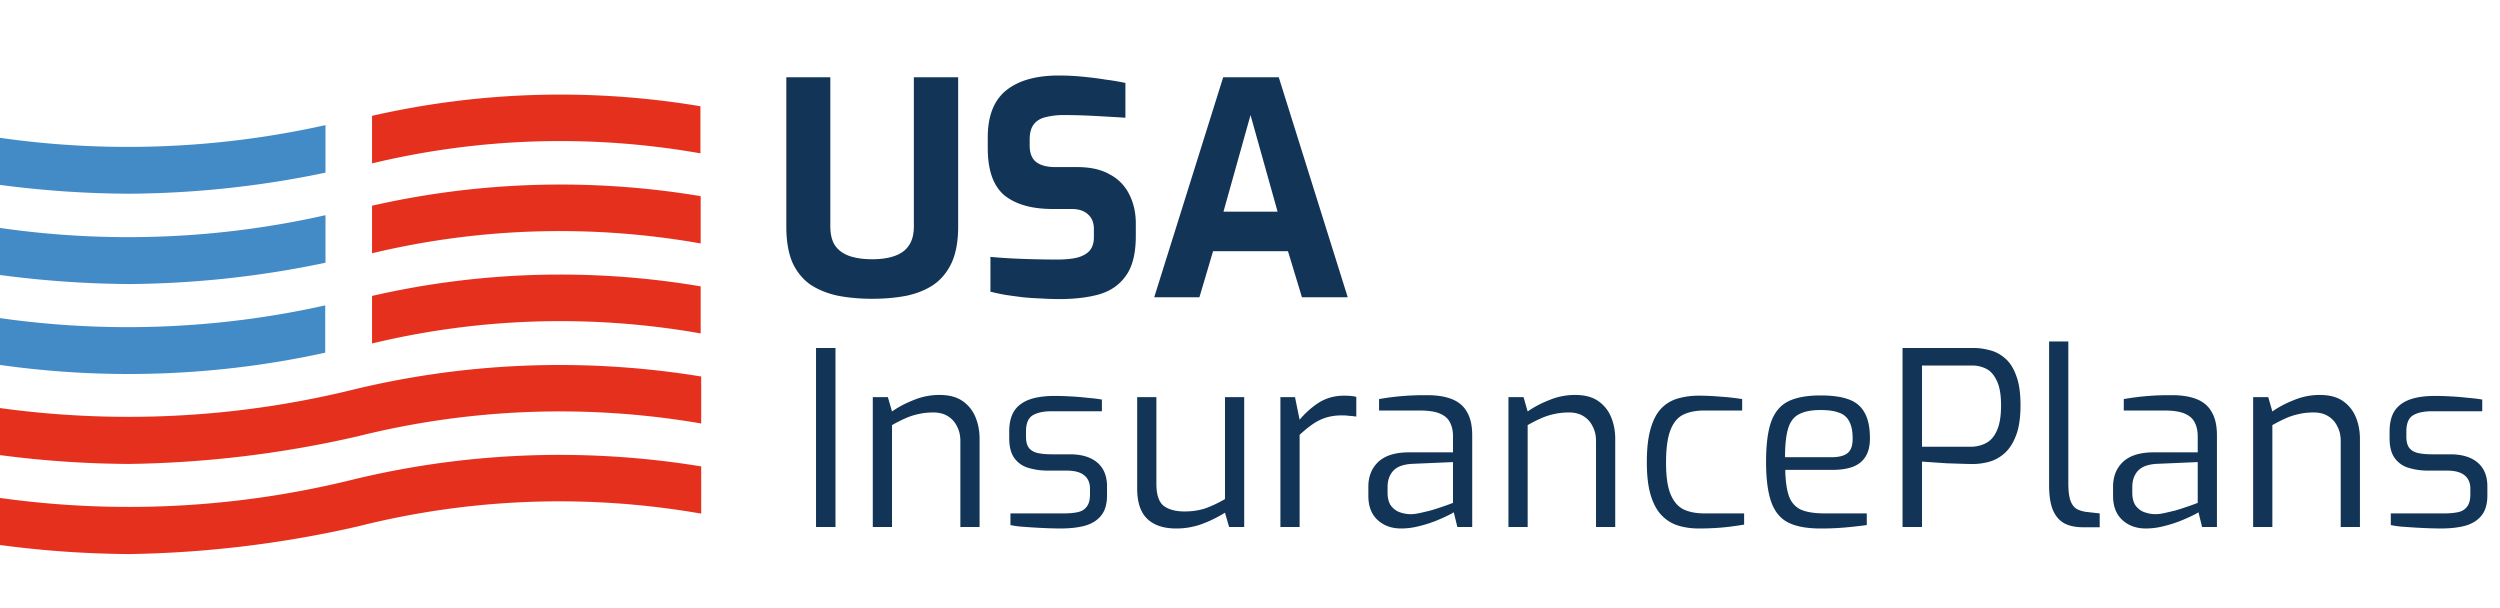 <svg width="185" height="45" fill="none" xmlns="http://www.w3.org/2000/svg"><path d="M64.546 22.11c-.895 0-1.73-.073-2.508-.22-.777-.161-1.46-.433-2.046-.814-.572-.396-1.02-.939-1.342-1.628-.308-.704-.462-1.599-.462-2.684V5.72h3.256v11.022c0 .601.117 1.078.352 1.43.25.352.601.609 1.056.77.47.161 1.034.242 1.694.242.645 0 1.195-.08 1.65-.242.47-.161.821-.418 1.056-.77.25-.352.374-.829.374-1.43V5.72h3.278v11.044c0 1.085-.161 1.98-.484 2.684-.323.69-.77 1.232-1.342 1.628-.572.381-1.247.653-2.024.814-.763.147-1.599.22-2.508.22zm13.85.022c-.425 0-.865-.015-1.32-.044-.44-.015-.895-.044-1.364-.088a96.901 96.901 0 01-1.298-.176c-.41-.073-.785-.154-1.122-.242v-2.574c.44.044.939.08 1.496.11s1.137.051 1.738.066c.601.015 1.173.022 1.716.022.557 0 1.034-.044 1.43-.132.41-.103.726-.271.946-.506.22-.25.33-.587.33-1.012v-.594c0-.484-.147-.85-.44-1.1-.279-.264-.682-.396-1.21-.396h-1.386c-1.555 0-2.75-.337-3.586-1.012-.821-.69-1.232-1.855-1.232-3.498v-.792c0-1.584.455-2.743 1.364-3.476.91-.733 2.207-1.1 3.894-1.1.601 0 1.195.03 1.782.088.601.059 1.173.132 1.716.22a16.73 16.73 0 011.43.242v2.574c-.675-.044-1.43-.088-2.266-.132a42.959 42.959 0 00-2.288-.066 5.34 5.34 0 00-1.342.154c-.381.088-.675.264-.88.528-.205.264-.308.638-.308 1.122v.44c0 .572.161.983.484 1.232.323.25.8.374 1.43.374h1.606c.983 0 1.79.183 2.42.55a3.304 3.304 0 011.43 1.474c.323.63.484 1.35.484 2.156v.924c0 1.276-.242 2.251-.726 2.926-.47.675-1.13 1.137-1.98 1.386-.836.235-1.819.352-2.948.352zM85.411 22l5.104-16.28h4.114L99.733 22h-3.388l-1.034-3.41h-5.544L88.755 22h-3.344zm5.126-6.336h4.004l-2.002-7.15-2.002 7.15zM60.386 39V25.752h1.44V39h-1.44zm4.2 0v-9.612h1.117l.306 1.062c.456-.324.99-.606 1.602-.846a4.964 4.964 0 011.908-.378c.708 0 1.278.15 1.71.45.432.3.75.696.954 1.188.204.492.306 1.026.306 1.602V39h-1.422v-6.372c0-.408-.084-.768-.252-1.08a1.741 1.741 0 00-.684-.756c-.288-.18-.648-.27-1.08-.27-.396 0-.768.042-1.116.126-.336.072-.66.18-.972.324-.3.132-.618.294-.954.486V39h-1.422zm13.895.108c-.24 0-.534-.006-.882-.018-.348-.012-.714-.03-1.098-.054a83.794 83.794 0 01-1.026-.072 8.223 8.223 0 01-.702-.108v-.864h3.942c.396 0 .738-.03 1.026-.09.288-.06.51-.192.666-.396.168-.204.252-.51.252-.918v-.432c0-.42-.138-.744-.414-.972-.276-.24-.72-.36-1.332-.36h-1.35a4.893 4.893 0 01-1.512-.216 1.923 1.923 0 01-1.008-.738c-.24-.348-.36-.828-.36-1.44v-.504c0-.6.114-1.092.342-1.476.24-.384.606-.672 1.098-.864.504-.192 1.152-.288 1.944-.288.336 0 .72.012 1.152.036.444.024.876.06 1.296.108.42.036.762.078 1.026.126v.864h-3.708c-.612 0-1.086.102-1.422.306-.324.204-.486.6-.486 1.188v.396c0 .372.078.654.234.846.156.18.372.3.648.36.288.06.618.09.99.09h1.368c.876 0 1.554.204 2.034.612.48.408.72.996.72 1.764v.666c0 .648-.15 1.152-.45 1.512-.288.348-.69.594-1.206.738-.504.132-1.098.198-1.782.198zm8.55 0c-.924 0-1.638-.24-2.142-.72-.492-.48-.738-1.224-.738-2.232v-6.768h1.422v6.408c0 .804.18 1.35.54 1.638.372.276.888.414 1.548.414.564 0 1.08-.078 1.548-.234a8.644 8.644 0 001.44-.684v-7.542h1.422V39h-1.116l-.306-1.062a9.46 9.46 0 01-1.674.828 5.523 5.523 0 01-1.944.342zM94.75 39v-9.612h1.08l.342 1.674a6.265 6.265 0 011.44-1.278c.54-.336 1.158-.504 1.854-.504.168 0 .324.006.468.018.156.012.3.036.432.072v1.458a5.904 5.904 0 00-.504-.054 4.082 4.082 0 00-.54-.036c-.444 0-.84.054-1.188.162-.348.108-.678.27-.99.486-.312.216-.636.48-.972.792V39H94.75zm8.938.108c-.708 0-1.29-.21-1.746-.63-.456-.42-.684-1.014-.684-1.782v-.684c0-.756.246-1.368.738-1.836.504-.468 1.26-.702 2.268-.702h3.258v-1.188c0-.396-.072-.732-.216-1.008-.132-.288-.378-.51-.738-.666-.348-.156-.858-.234-1.53-.234h-2.988v-.846a18.989 18.989 0 013.438-.288c.78-.012 1.428.084 1.944.288.516.204.894.528 1.134.972.252.432.378 1.002.378 1.71V39h-1.098l-.27-1.098c-.048.048-.198.132-.45.252-.24.12-.552.258-.936.414a9.83 9.83 0 01-1.224.378 5.255 5.255 0 01-1.278.162zm.594-1.062c.216.012.462-.012.738-.072.276-.06.558-.126.846-.198.288-.084.552-.168.792-.252.252-.084.456-.156.612-.216.156-.06.24-.09.252-.09v-3.024l-2.934.126c-.684.024-1.176.192-1.476.504-.288.312-.432.714-.432 1.206v.432c0 .384.078.696.234.936.168.228.372.39.612.486.252.096.504.15.756.162zm7.343.954v-9.612h1.116l.306 1.062c.456-.324.99-.606 1.602-.846a4.964 4.964 0 011.908-.378c.708 0 1.278.15 1.71.45.432.3.75.696.954 1.188.204.492.306 1.026.306 1.602V39h-1.422v-6.372c0-.408-.084-.768-.252-1.08a1.741 1.741 0 00-.684-.756c-.288-.18-.648-.27-1.08-.27-.396 0-.768.042-1.116.126-.336.072-.66.18-.972.324-.3.132-.618.294-.954.486V39h-1.422zm14.074.108c-.54 0-1.044-.072-1.512-.216a2.841 2.841 0 01-1.224-.756c-.348-.36-.618-.858-.81-1.494-.192-.636-.288-1.446-.288-2.43 0-.996.09-1.812.27-2.448.18-.648.438-1.152.774-1.512.336-.36.744-.612 1.224-.756a5.563 5.563 0 011.602-.216c.48 0 1.002.024 1.566.072a16.71 16.71 0 011.62.18v.846h-2.808c-.612 0-1.128.102-1.548.306-.42.204-.738.588-.954 1.152-.216.552-.324 1.356-.324 2.412 0 1.02.114 1.8.342 2.34.228.54.552.912.972 1.116.42.192.93.288 1.53.288h2.934v.828c-.276.048-.6.096-.972.144-.36.048-.744.084-1.152.108-.408.024-.822.036-1.242.036zm9.004 0c-1.008 0-1.806-.15-2.394-.45-.576-.3-.99-.81-1.242-1.53s-.378-1.704-.378-2.952c0-1.272.126-2.262.378-2.97.264-.72.69-1.224 1.278-1.512.588-.288 1.38-.432 2.376-.432.852 0 1.542.096 2.07.288.54.192.936.522 1.188.99.264.456.396 1.092.396 1.908 0 .564-.114 1.02-.342 1.368-.216.336-.534.582-.954.738-.408.144-.894.216-1.458.216h-3.51c.012.78.096 1.41.252 1.89.156.468.438.81.846 1.026.42.204 1.032.306 1.836.306h3.096v.864c-.552.072-1.092.132-1.62.18a20.31 20.31 0 01-1.818.072zm-2.61-5.274h3.42c.54 0 .936-.096 1.188-.288.264-.204.396-.564.396-1.08 0-.552-.084-.978-.252-1.278a1.271 1.271 0 00-.756-.648c-.336-.132-.792-.198-1.368-.198-.672 0-1.2.102-1.584.306-.384.192-.654.54-.81 1.044-.156.504-.234 1.218-.234 2.142zM140.788 39V25.752h5.274c.384 0 .774.054 1.17.162.408.096.786.294 1.134.594.348.288.624.714.828 1.278.216.552.324 1.284.324 2.196 0 .936-.114 1.692-.342 2.268-.216.564-.504 1.002-.864 1.314-.348.3-.726.504-1.134.612a4.635 4.635 0 01-1.188.162c-.18 0-.444-.006-.792-.018l-1.116-.036c-.384-.024-.744-.048-1.08-.072l-.774-.054V39h-1.44zm1.44-5.94h3.582c.42 0 .804-.09 1.152-.27.348-.18.618-.492.81-.936.204-.444.306-1.062.306-1.854 0-.78-.102-1.38-.306-1.8-.192-.432-.45-.732-.774-.9a2.272 2.272 0 00-1.062-.252h-3.708v6.012zm11.926 5.958c-.552 0-1.014-.096-1.386-.288-.372-.204-.654-.528-.846-.972-.192-.456-.288-1.068-.288-1.836V25.266h1.422v10.476c0 .576.054 1.014.162 1.314.108.288.264.492.468.612.204.108.444.18.72.216l.972.108v1.026h-1.224zm4.643.09c-.708 0-1.29-.21-1.746-.63-.456-.42-.684-1.014-.684-1.782v-.684c0-.756.246-1.368.738-1.836.504-.468 1.26-.702 2.268-.702h3.258v-1.188c0-.396-.072-.732-.216-1.008-.132-.288-.378-.51-.738-.666-.348-.156-.858-.234-1.53-.234h-2.988v-.846a18.989 18.989 0 013.438-.288c.78-.012 1.428.084 1.944.288.516.204.894.528 1.134.972.252.432.378 1.002.378 1.71V39h-1.098l-.27-1.098c-.048.048-.198.132-.45.252-.24.12-.552.258-.936.414a9.83 9.83 0 01-1.224.378 5.255 5.255 0 01-1.278.162zm.594-1.062c.216.012.462-.012.738-.072.276-.06.558-.126.846-.198.288-.084.552-.168.792-.252.252-.084.456-.156.612-.216.156-.06.24-.09.252-.09v-3.024l-2.934.126c-.684.024-1.176.192-1.476.504-.288.312-.432.714-.432 1.206v.432c0 .384.078.696.234.936.168.228.372.39.612.486.252.096.504.15.756.162zm7.342.954v-9.612h1.116l.306 1.062c.456-.324.99-.606 1.602-.846a4.964 4.964 0 011.908-.378c.708 0 1.278.15 1.71.45.432.3.75.696.954 1.188.204.492.306 1.026.306 1.602V39h-1.422v-6.372c0-.408-.084-.768-.252-1.08a1.741 1.741 0 00-.684-.756c-.288-.18-.648-.27-1.08-.27-.396 0-.768.042-1.116.126-.336.072-.66.18-.972.324-.3.132-.618.294-.954.486V39h-1.422zm13.894.108c-.24 0-.534-.006-.882-.018-.348-.012-.714-.03-1.098-.054a83.794 83.794 0 01-1.026-.072 8.223 8.223 0 01-.702-.108v-.864h3.942c.396 0 .738-.03 1.026-.09.288-.06.51-.192.666-.396.168-.204.252-.51.252-.918v-.432c0-.42-.138-.744-.414-.972-.276-.24-.72-.36-1.332-.36h-1.35a4.893 4.893 0 01-1.512-.216 1.923 1.923 0 01-1.008-.738c-.24-.348-.36-.828-.36-1.44v-.504c0-.6.114-1.092.342-1.476.24-.384.606-.672 1.098-.864.504-.192 1.152-.288 1.944-.288.336 0 .72.012 1.152.036.444.024.876.06 1.296.108.42.036.762.078 1.026.126v.864h-3.708c-.612 0-1.086.102-1.422.306-.324.204-.486.6-.486 1.188v.396c0 .372.078.654.234.846.156.18.372.3.648.36.288.06.618.09.99.09h1.368c.876 0 1.554.204 2.034.612.48.408.72.996.72 1.764v.666c0 .648-.15 1.152-.45 1.512-.288.348-.69.594-1.206.738-.504.132-1.098.198-1.782.198z" fill="#123456"/><path d="M51.852 34.508a64.894 64.894 0 00-26.025 1.052A68.919 68.919 0 010 36.848v3.482a75.37 75.37 0 009.576.671 81.485 81.485 0 0016.921-2.05 60.92 60.92 0 0125.392-.942v-3.5h-.037zm0-6.652a64.892 64.892 0 00-26.025 1.052A69.698 69.698 0 010 30.196v3.482c3.175.42 6.373.639 9.576.653a80.27 80.27 0 0016.921-2.05 61.666 61.666 0 0125.392-.943v-3.482h-.037zm-.002-6.665a62.228 62.228 0 00-24.32.708v3.518a59.632 59.632 0 0124.32-.743V21.19zm0-6.675a62.936 62.936 0 00-24.32.707v3.519a59.689 59.689 0 0124.32-.726v-3.5zm0-6.65a62.59 62.59 0 00-24.32.707v3.519a59.562 59.562 0 0124.302-.744V7.866h.018z" fill="#E6301E"/><path d="M0 23.54v3.465a67.85 67.85 0 0024.067-.907v-3.5A67.106 67.106 0 010 23.54zm0-6.673v3.482a75.74 75.74 0 009.576.671 72.877 72.877 0 0014.51-1.578v-3.518A66.325 66.325 0 010 16.867zM0 10.2v3.483c3.175.422 6.373.64 9.576.653a72.957 72.957 0 0014.51-1.56V9.258A67.106 67.106 0 010 10.2z" fill="#428BC6"/></svg>